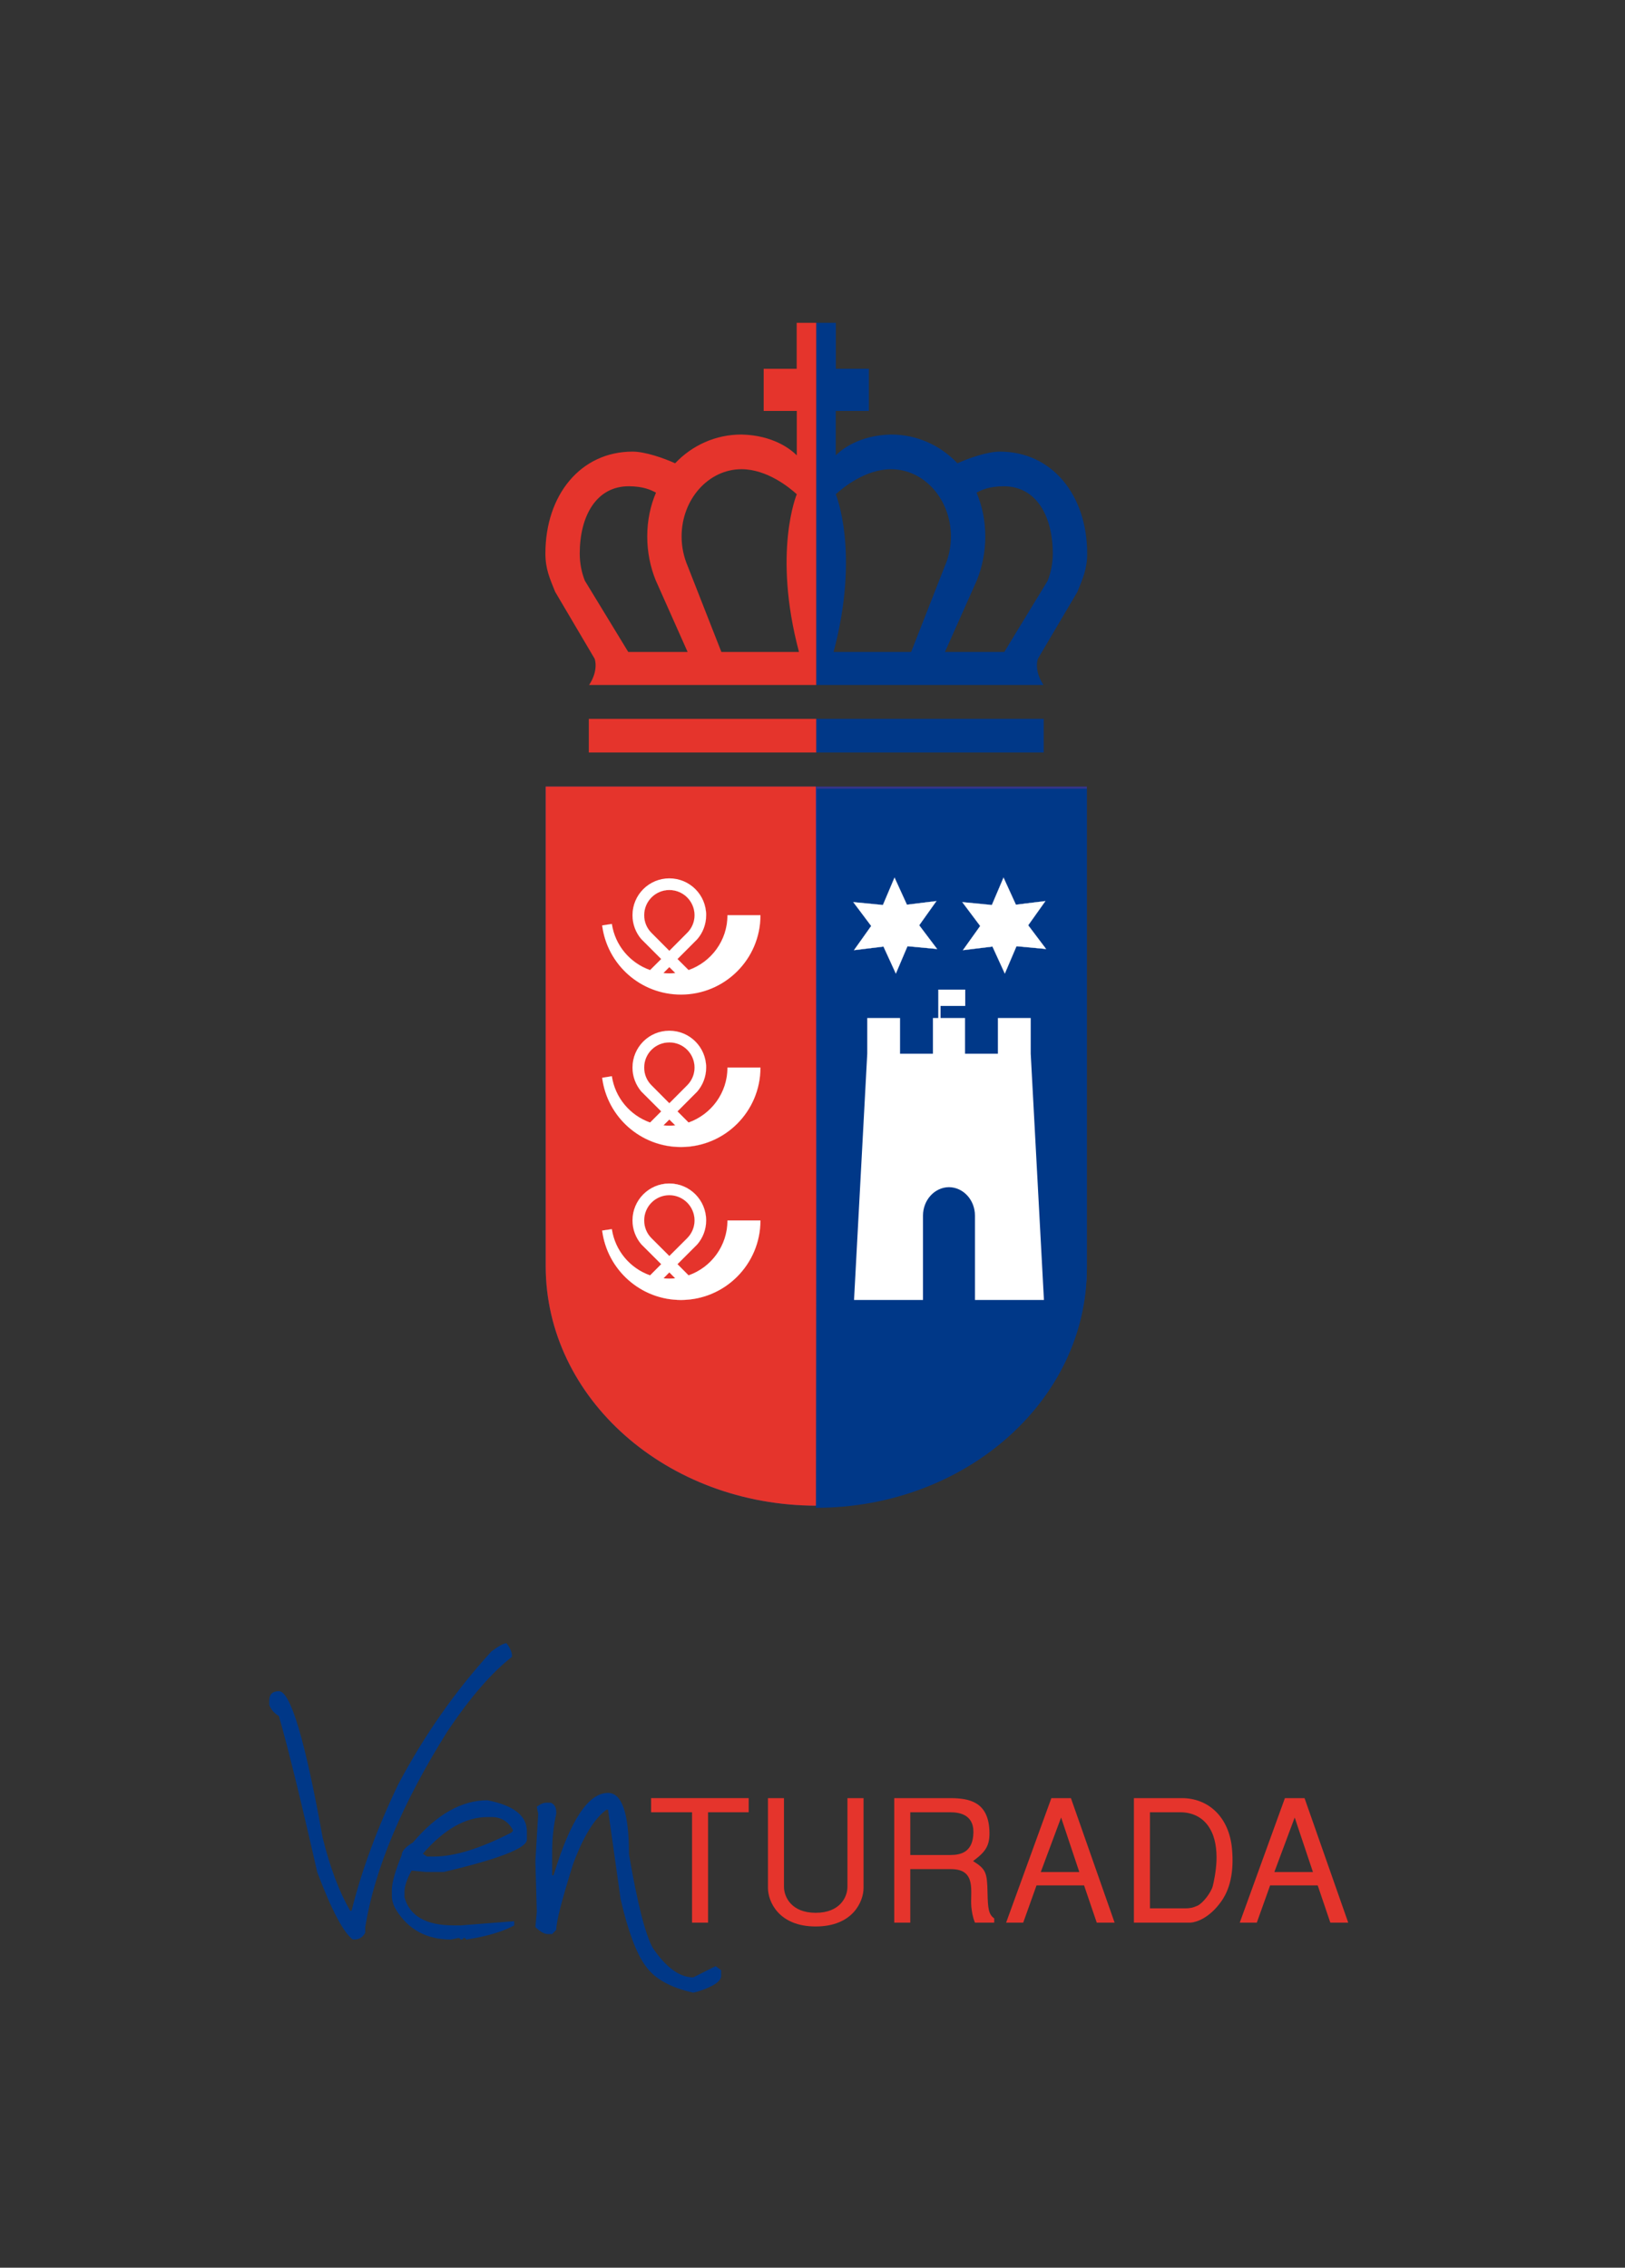 <?xml version="1.0" encoding="UTF-8"?>
<svg xmlns="http://www.w3.org/2000/svg" xmlns:xlink="http://www.w3.org/1999/xlink" xmlns:inkscape="http://www.inkscape.org/namespaces/inkscape" version="1.1" width="179.39" height="250.25" viewBox="0 0 179.39 250.25">
  <rect x="0" y="0" width="179.39" height="250.25" fill="#333333" stroke="none"/>
  <defs>
    <clipPath id="clip_0">
      <path transform="matrix(1,0,0,-1,0,250.25)" d="M0 250.25H179.39V0H0Z"></path>
    </clipPath>
  </defs>
  <g inkscape:groupmode="layer" inkscape:label="Capa 1">
    <path transform="matrix(1,0,0,-1,76.398,199.993)" d="M0 0H-4.521V1.561H6.251V0H1.767V-12.18H0Z" fill="#e5342c"></path>
    <g clip-path="url(#clip_0)">
      <path transform="matrix(1,0,0,-1,86.547,198.433)" d="M0 0V-9.793C0-10.891 .81-12.655 3.501-12.655 6.201-12.655 7.005-10.891 7.005-9.793V0H8.783V-9.911C8.783-11.393 7.612-14.163 3.501-14.163-.602-14.163-1.769-11.393-1.769-9.911V0H0" fill="#e5342c"></path>
      <path transform="matrix(1,0,0,-1,100.49,199.993)" d="M0 0V-4.716H4.425C5.589-4.716 6.763-4.394 6.945-2.618 7.193-.284 5.498 0 4.407 0ZM-1.772 1.561H4.364C6.495 1.561 8.565 1.161 8.731-1.943 8.83-3.737 8.282-4.368 6.932-5.386 8.341-6.274 8.489-6.634 8.528-8.89 8.565-10.633 8.641-11.263 9.265-11.713V-12.18H7.139C6.872-11.53 6.798-10.965 6.74-10.435 6.586-8.813 7.38-6.274 4.496-6.274H0V-12.18H-1.772V1.561" fill="#e5342c"></path>
      <path transform="matrix(1,0,0,-1,114.894,206.591)" d="M0 0H4.256L2.246 6.02ZM-1.937-5.582H-3.825L1.17 8.159H3.329L8.152-5.582H6.18L4.781-1.471H-.468Z" fill="#e5342c"></path>
      <path transform="matrix(1,0,0,-1,126.949,199.993)" d="M0 0V-10.603H3.844C4.37-10.603 4.707-10.556 5.252-10.309 5.86-10.025 6.741-8.853 6.931-8.155 7.06-7.629 7.288-6.56 7.344-5.363 7.383-4.12 7.228-2.797 6.59-1.755 5.825-.478 4.577 0 3.349 0ZM-1.773-12.18V1.561H3.525C6.42 1.561 8.735-.487 9.057-4.036 9.282-6.495 8.888-8.593 7.663-10.115 6.484-11.648 5.164-12.139 4.48-12.18H-1.773" fill="#e5342c"></path>
      <path transform="matrix(1,0,0,-1,140.68,206.591)" d="M0 0H4.261L2.246 6.02ZM-1.936-5.582H-3.818L1.166 8.159H3.333L8.155-5.582H6.18L4.786-1.471H-.466Z" fill="#e5342c"></path>
      <path transform="matrix(1,0,0,-1,55.917,181.337)" d="M0 0C.397-.54 .6-.992 .6-1.365V-1.508C-1.627-3.232-3.996-5.965-6.508-9.702-11.529-17.692-14.556-24.908-15.599-31.336V-31.939C-15.857-32.444-16.263-32.7-16.803-32.7H-16.963C-17.99-31.955-19.307-29.479-20.896-25.265-22.715-17.254-24.13-11.507-25.131-8.028-25.636-7.743-25.989-7.332-26.193-6.813V-6.367C-26.193-5.655-25.844-5.292-25.131-5.292-23.845-5.292-22.234-10.697-20.292-21.49-19.471-24.789-18.455-27.47-17.262-29.518H-17.104C-15.994-25.058-14.275-20.421-11.965-15.593-9.072-10.141-5.639-5.254-1.665-.902-.844-.299-.291 0 0 0" fill="#003888"></path>
      <path transform="matrix(1,0,0,-1,46.678,204.571)" d="M0 0 .457-.306H1.24C3.482-.306 6.332 .569 9.774 2.337L9.934 2.49V2.646C9.394 3.586 8.621 4.048 7.605 4.048H7.136C4.712 4.048 2.331 2.693 0 0M7.136 5.904C10.037 5.325 11.485 4.192 11.485 2.49V1.562C11.485 .621 8.428-.565 2.323-2.008H.315L-1.241-1.854C-1.761-2.805-2.024-3.592-2.024-4.186V-4.803C-1.458-6.878 .354-7.906 3.407-7.906H4.184L10.089-7.444V-7.906C8.831-8.593 7.073-9.119 4.801-9.466L4.658-9.302H4.502L4.343-9.466H4.184L4.035-9.302H3.876L3.109-9.466C.42-9.466-1.6-8.371-2.948-6.193-3.259-5.667-3.421-5.149-3.421-4.647V-4.028C-3.421-3.204-3.055-1.917-2.335-.15-2.335 .271-1.924 .75-1.095 1.242 1.536 4.345 4.28 5.904 7.136 5.904" fill="#003888"></path>
      <path transform="matrix(1,0,0,-1,67.124,197.856)" d="M0 0C1.536 0 2.313-2.254 2.313-6.775 3.235-12.162 4.108-15.602 4.932-17.095 6.407-19.273 7.906-20.359 9.407-20.359L11.873-19.118 12.487-19.57V-20.2C12.487-20.77 11.663-21.348 10.02-21.888L9.407-22.044C6.877-21.479 5.128-20.5 4.159-19.118 3.137-17.744 2.21-15.281 1.385-11.71L0-1.853H-.162C-1.494-2.796-2.734-4.808-3.865-7.871-5.096-11.791-5.716-14.195-5.716-15.113L-6.17-15.578H-6.641C-7.028-15.578-7.498-15.319-8.021-14.804L-7.865-13.115-8.021-7.55-7.709-2.306-7.865-1.533C-7.498-1.236-7.133-1.08-6.784-1.08H-6.324C-5.921-1.247-5.716-1.597-5.716-2.149V-2.306C-6.018-3.633-6.17-5.024-6.17-6.469V-9.094H-6.016C-4.177-3.025-2.173 0 0 0" fill="#003888"></path>
      <path transform="matrix(1,0,0,-1,74.296,86.8)" d="M0 0H-14.055V-52.921C-14.055-67.507-.705-79.322 15.78-79.357H15.851C32.333-79.322 45.688-67.507 45.688-52.921V0H31.974" fill="#33358a"></path>
      <path transform="matrix(1,0,0,-1,64.566,64.085)" d="M0 0C-.365 .917-.566 1.932-.566 3.001-.566 7.1 1.238 10.45 4.888 10.424 6.461 10.409 7.289 10.023 7.851 9.718 7.231 8.273 6.885 6.635 6.885 4.885 6.885 3.172 7.22 1.533 7.814 .061L11.342-7.862H4.789ZM17.29 12.306C20.101 12.306 22.573 10.293 23.393 9.544 23.393 9.544 20.707 3.152 23.637-7.862H15.069L11.354 1.605C10.927 2.601 10.679 3.709 10.679 4.885 10.679 8.98 13.644 12.306 17.29 12.306M23.382 28.46V23.383H19.739V18.733H23.393V13.837C22.708 14.522 20.775 16.052 17.29 16.133 14.431 16.133 11.843 14.945 9.962 12.959 8.751 13.514 6.66 14.248 5.273 14.248-.472 14.248-4.357 9.458-4.357 3.001-4.357 1.29-3.871 .246-3.279-1.226L1.077-8.608C1.077-8.608 1.566-9.832 .467-11.507H25.547V28.46H23.382" fill="#e5342c"></path>
      <path transform="matrix(1,0,0,-1,110.868,71.948)" d="M0 0H-6.551L-3.022 7.923C-2.432 9.395-2.098 11.034-2.098 12.748-2.098 14.498-2.445 16.135-3.063 17.581-2.499 17.885-1.674 18.271-.103 18.284 3.554 18.312 5.353 14.962 5.353 10.863 5.353 9.794 5.152 8.78 4.788 7.862ZM-5.893 12.748C-5.893 11.572-6.132 10.463-6.568 9.468L-10.285 0H-18.846C-15.918 11.015-18.603 17.407-18.603 17.407-17.787 18.155-15.312 20.168-12.501 20.168-8.85 20.168-5.893 16.843-5.893 12.748M-20.755 36.323V-3.645H4.325C3.221-1.97 3.712-.746 3.712-.746L8.071 6.637C8.666 8.108 9.148 9.15 9.148 10.863 9.148 17.32 5.263 22.11-.487 22.11-1.871 22.11-3.96 21.376-5.173 20.822-7.056 22.807-9.644 23.995-12.501 23.995-15.984 23.915-17.917 22.384-18.607 21.7V26.596H-14.952V31.246H-18.598V36.323H-20.755" fill="#003888"></path>
      <path transform="matrix(1,0,0,-1,90.145,166.157)" d="M0 0C-16.513 0-29.903 11.839-29.903 26.437V79.357H-.087L0 0" fill="#e5342c"></path>
      <path transform="matrix(1,0,0,-1,90.076,166.394)" d="M0 0C16.513 0 29.907 11.841 29.907 26.439V79.356H.095L0 0" fill="#003888"></path>
      <path transform="matrix(1,0,0,-1,0,250.25)" d="M64.999 167.211H90.114V170.919H64.999Z" fill="#e5342c"></path>
      <path transform="matrix(1,0,0,-1,0,250.25)" d="M90.112 167.211H115.218V170.919H90.112Z" fill="#003888"></path>
      <path transform="matrix(1,0,0,-1,109.502,99.867)" d="M0 0 1.281 3.014 2.646 .027 5.897 .428 3.999-2.242 5.974-4.854 2.709-4.551 1.424-7.566 .061-4.585-3.195-4.986-1.295-2.319-3.267 .31Z" fill="#ffffff"></path>
      <path transform="matrix(1,0,0,-1,109.502,99.867)" d="M0 0 .009-.009 1.281 2.989 2.636 .013 5.874 .413 3.983-2.242 5.946-4.844 2.704-4.534 1.424-7.537 .068-4.574-3.169-4.974-1.282-2.319-3.245 .297 .005-.009H.009L0 0-3.289 .323-1.303-2.319-3.216-5 .057-4.603 1.424-7.59 2.717-4.561 5.995-4.873 4.014-2.242 5.92 .438 2.65 .037 1.281 3.042-.013 0Z" fill="#ffffff"></path>
      <path transform="matrix(1,0,0,-1,97.473,99.867)" d="M0 0 1.277 3.014 2.646 .027 5.896 .428 3.994-2.242 5.971-4.854 2.707-4.551 1.423-7.566 .057-4.585-3.192-4.986-1.298-2.319-3.269 .31Z" fill="#ffffff"></path>
      <path transform="matrix(1,0,0,-1,97.473,99.867)" d="M0 0 .009-.009 1.277 2.989 2.638 .013 5.874 .413 3.977-2.242 5.947-4.844 2.698-4.534 1.423-7.537 .063-4.574-3.172-4.974-1.281-2.319-3.245 .297 .003-.009H.009L0 0H.002L-3.291 .323-1.305-2.319-3.215-5 .054-4.603 1.423-7.59 2.708-4.561 5.996-4.873 4.011-2.242 5.919 .438 2.648 .037 1.277 3.042-.01 0H.002Z" fill="#ffffff"></path>
      <path transform="matrix(1,0,0,-1,73.24,107.378)" d="M0 0 .65 .656 1.306 0C1.088-.026 .87-.039 .65-.039 .43-.039 .214-.026 0 0M-1.326 4.431C-1.827 4.932-2.129 5.617-2.129 6.377-2.129 7.925-.886 9.162 .65 9.162 2.187 9.162 3.436 7.925 3.436 6.377 3.436 5.617 3.121 4.922 2.618 4.42L.65 2.448ZM7.069 6.377C7.069 3.583 5.273 1.198 2.775 .319L1.549 1.545 3.726 3.723C4.341 4.431 4.716 5.371 4.716 6.377 4.716 8.634 2.894 10.448 .65 10.448-1.59 10.448-3.415 8.634-3.415 6.377-3.415 5.371-3.048 4.446-2.44 3.735L-.248 1.545-1.474 .319C-3.684 1.096-5.338 3.042-5.696 5.412L-6.764 5.256C-6.216 .939-2.528-2.382 1.935-2.382 6.78-2.382 10.708 1.535 10.708 6.377H7.069" fill="#ffffff"></path>
      <path transform="matrix(1,0,0,-1,73.24,107.378)" d="M0 0V0L.65 .646 1.306 0C1.088-.026 .87-.039 .65-.039 .43-.039 .214-.026 0 0 .214-.026 .43-.039 .65-.039 .87-.039 1.088-.026 1.306 0H1.311L.654 .656H.65ZM-1.326 4.431V4.431C-1.823 4.932-2.124 5.628-2.124 6.377-2.121 7.911-.886 9.162 .65 9.162 2.182 9.162 3.426 7.911 3.43 6.377 3.43 5.617 3.121 4.922 2.613 4.42L.65 2.458-1.326 4.431-1.33 4.42 .65 2.448 2.622 4.406C3.124 4.922 3.436 5.617 3.436 6.377 3.436 7.925 2.187 9.174 .65 9.174-.886 9.174-2.131 7.925-2.131 6.377-2.131 5.617-1.827 4.922-1.33 4.42ZM7.069 6.377H7.065C7.065 3.583 5.273 1.212 2.773 .335L2.775 .319V.335L1.555 1.545 3.729 3.723C4.341 4.431 4.72 5.371 4.72 6.377 4.72 8.634 2.898 10.448 .65 10.448-1.594 10.448-3.417 8.634-3.417 6.377-3.417 5.371-3.048 4.446-2.442 3.735L-.251 1.545-1.474 .335V.319L-1.473 .335C-3.68 1.108-5.334 3.042-5.695 5.412V5.424L-6.764 5.256H-6.769C-6.216 .939-2.528-2.382 1.935-2.382 6.78-2.382 10.712 1.535 10.712 6.377V6.39H7.065V6.377H10.708 10.706C10.706 3.967 9.722 1.766 8.136 .181 6.546-1.404 4.357-2.382 1.935-2.382-2.528-2.382-6.211 .952-6.761 5.256H-6.764L-5.696 5.412H-5.703C-5.338 3.042-3.684 1.096-1.474 .319L-.245 1.545-2.44 3.735C-3.043 4.457-3.409 5.371-3.409 6.377-3.408 8.634-1.59 10.448 .65 10.448 2.892 10.448 4.711 8.634 4.716 6.377 4.716 5.371 4.34 4.446 3.726 3.723L1.544 1.545 2.773 .319H2.775C5.278 1.198 7.071 3.583 7.071 6.377H7.069" fill="#ffffff"></path>
      <path transform="matrix(1,0,0,-1,73.24,124.192)" d="M0 0 .65 .645 1.306 0C1.088-.022 .87-.039 .65-.039 .43-.039 .214-.022 0 0M-1.326 4.432C-1.827 4.935-2.129 5.616-2.129 6.378-2.129 7.921-.886 9.159 .65 9.159 2.187 9.159 3.436 7.921 3.436 6.378 3.436 5.616 3.121 4.923 2.618 4.418L.65 2.447ZM7.069 6.378C7.069 3.581 5.273 1.198 2.775 .321L1.549 1.546 3.726 3.724C4.341 4.445 4.716 5.372 4.716 6.378 4.716 8.631 2.894 10.447 .65 10.447-1.59 10.447-3.415 8.631-3.415 6.378-3.415 5.372-3.048 4.458-2.44 3.737L-.248 1.546-1.474 .321C-3.684 1.094-5.338 3.042-5.696 5.424L-6.764 5.256C-6.216 .939-2.528-2.383 1.935-2.383 6.78-2.383 10.708 1.535 10.708 6.378H7.069" fill="#ffffff"></path>
      <path transform="matrix(1,0,0,-1,73.24,124.192)" d="M0 0V0L.65 .645 1.306 0C1.088-.015 .87-.022 .65-.022 .43-.022 .214-.015 0 0V-.015C.214-.022 .43-.039 .65-.039 .87-.039 1.088-.022 1.306-.015L1.311 0 .654 .655H.65L0 0V-.015ZM-1.326 4.432V4.432C-1.823 4.935-2.124 5.616-2.124 6.378-2.124 7.921-.886 9.159 .65 9.159 2.182 9.159 3.426 7.921 3.43 6.378 3.43 5.616 3.121 4.923 2.613 4.418L.65 2.447-1.326 4.432H-1.33L.65 2.447 2.622 4.418C3.124 4.923 3.436 5.616 3.436 6.378 3.436 7.921 2.187 9.159 .65 9.172-.886 9.172-2.129 7.921-2.131 6.378-2.131 5.616-1.827 4.935-1.33 4.432ZM7.069 6.378H7.065C7.065 3.581 5.273 1.212 2.773 .321H2.775L1.555 1.546 3.729 3.724C4.341 4.432 4.72 5.372 4.72 6.378 4.72 8.631 2.898 10.447 .65 10.447-1.594 10.447-3.417 8.631-3.417 6.378-3.417 5.372-3.048 4.445-2.442 3.737L-.251 1.546-1.474 .321H-1.473C-3.68 1.109-5.334 3.051-5.695 5.424L-6.764 5.256H-6.769C-6.216 .939-2.528-2.397 1.935-2.397 6.78-2.397 10.712 1.535 10.712 6.378V6.388H7.065V6.378H10.708 10.706C10.706 3.957 9.722 1.766 8.136 .181 6.546-1.405 4.357-2.383 1.935-2.383-2.528-2.383-6.211 .939-6.761 5.256H-6.764L-5.696 5.41V5.424H-5.703C-5.338 3.042-3.684 1.094-1.474 .321L-.245 1.546-2.44 3.748C-3.043 4.458-3.409 5.372-3.409 6.378-3.408 8.631-1.59 10.435 .65 10.447 2.892 10.435 4.711 8.631 4.716 6.378 4.716 5.372 4.34 4.445 3.726 3.724L1.544 1.546 2.773 .321H2.775C5.278 1.198 7.071 3.581 7.071 6.378H7.069" fill="#ffffff"></path>
      <path transform="matrix(1,0,0,-1,73.24,141.07)" d="M0 0 .65 .655 1.306 0C1.088-.017 .87-.027 .65-.027 .43-.027 .214-.017 0 0M-1.326 4.431C-1.827 4.936-2.129 5.631-2.129 6.388-2.129 7.934-.886 9.172 .65 9.172 2.187 9.172 3.436 7.934 3.436 6.388 3.436 5.631 3.121 4.919 2.618 4.416L.65 2.461ZM7.069 6.388C7.069 3.592 5.273 1.208 2.775 .332L1.549 1.562 3.726 3.733C4.341 4.441 4.716 5.376 4.716 6.388 4.716 8.629 2.894 10.463 .65 10.463-1.59 10.463-3.415 8.629-3.415 6.388-3.415 5.385-3.048 4.461-2.44 3.747L-.248 1.562-1.474 .332C-3.684 1.104-5.338 3.055-5.696 5.425L-6.764 5.27C-6.216 .953-2.528-2.387 1.935-2.387 6.78-2.387 10.708 1.544 10.708 6.388H7.069" fill="#ffffff"></path>
      <path transform="matrix(1,0,0,-1,73.24,141.07)" d="M0 0V0L.65 .655 1.306 0V.014C1.088-.017 .87-.027 .65-.027 .43-.027 .214-.017 0 .014V0C.214-.017 .43-.027 .65-.027 .87-.027 1.088-.017 1.306 0L1.311 .014 .654 .655 .65 .668 0 .014ZM-1.326 4.431V4.441C-1.823 4.936-2.124 5.631-2.124 6.388-2.124 7.923-.886 9.172 .65 9.172 2.182 9.172 3.426 7.923 3.43 6.388 3.43 5.631 3.121 4.936 2.613 4.431L.65 2.461-1.326 4.441V4.431H-1.33L.65 2.448 2.622 4.416C3.124 4.919 3.436 5.631 3.436 6.388 3.436 7.934 2.187 9.172 .65 9.172-.886 9.172-2.129 7.934-2.131 6.388-2.131 5.631-1.827 4.936-1.33 4.431ZM7.069 6.388H7.065C7.065 3.592 5.273 1.208 2.773 .332H2.775L1.555 1.562 3.729 3.733C4.341 4.441 4.72 5.376 4.72 6.388 4.72 8.646 2.898 10.463 .65 10.463-1.594 10.463-3.417 8.646-3.417 6.388-3.417 5.385-3.048 4.461-2.442 3.747L-.251 1.562-1.474 .332H-1.473C-3.68 1.104-5.334 3.055-5.695 5.425V5.438L-6.764 5.27H-6.769C-6.216 .953-2.528-2.387 1.935-2.387 6.78-2.387 10.712 1.544 10.712 6.388H7.065 10.708 10.706C10.706 3.969 9.722 1.774 8.136 .193 6.546-1.395 4.357-2.373 1.935-2.373-2.528-2.373-6.211 .953-6.761 5.27H-6.764V5.255L-5.696 5.425H-5.703C-5.338 3.055-3.684 1.104-1.474 .332L-.245 1.562-2.44 3.747C-3.043 4.461-3.409 5.385-3.409 6.388-3.408 8.629-1.59 10.445 .65 10.445 2.892 10.445 4.711 8.629 4.716 6.388 4.716 5.376 4.34 4.441 3.726 3.733L1.544 1.562 2.773 .332H2.775C5.278 1.208 7.071 3.592 7.071 6.388H7.069" fill="#ffffff"></path>
      <path transform="matrix(1,0,0,-1,115.244,143.457)" d="M0 0-1.459 27.176V31.117H-5.082V27.176H-8.711V31.117H-11.403-11.412V32.444H-8.688V34.247H-11.665V31.117H-12.255V27.176H-15.885V31.117H-19.505V27.176L-20.964 0H-13.351V9.307C-13.351 11.033-12.065 12.434-10.486 12.447-8.897 12.434-7.615 11.033-7.615 9.307V0Z" fill="#ffffff"></path>
    </g>
  </g>
</svg>
